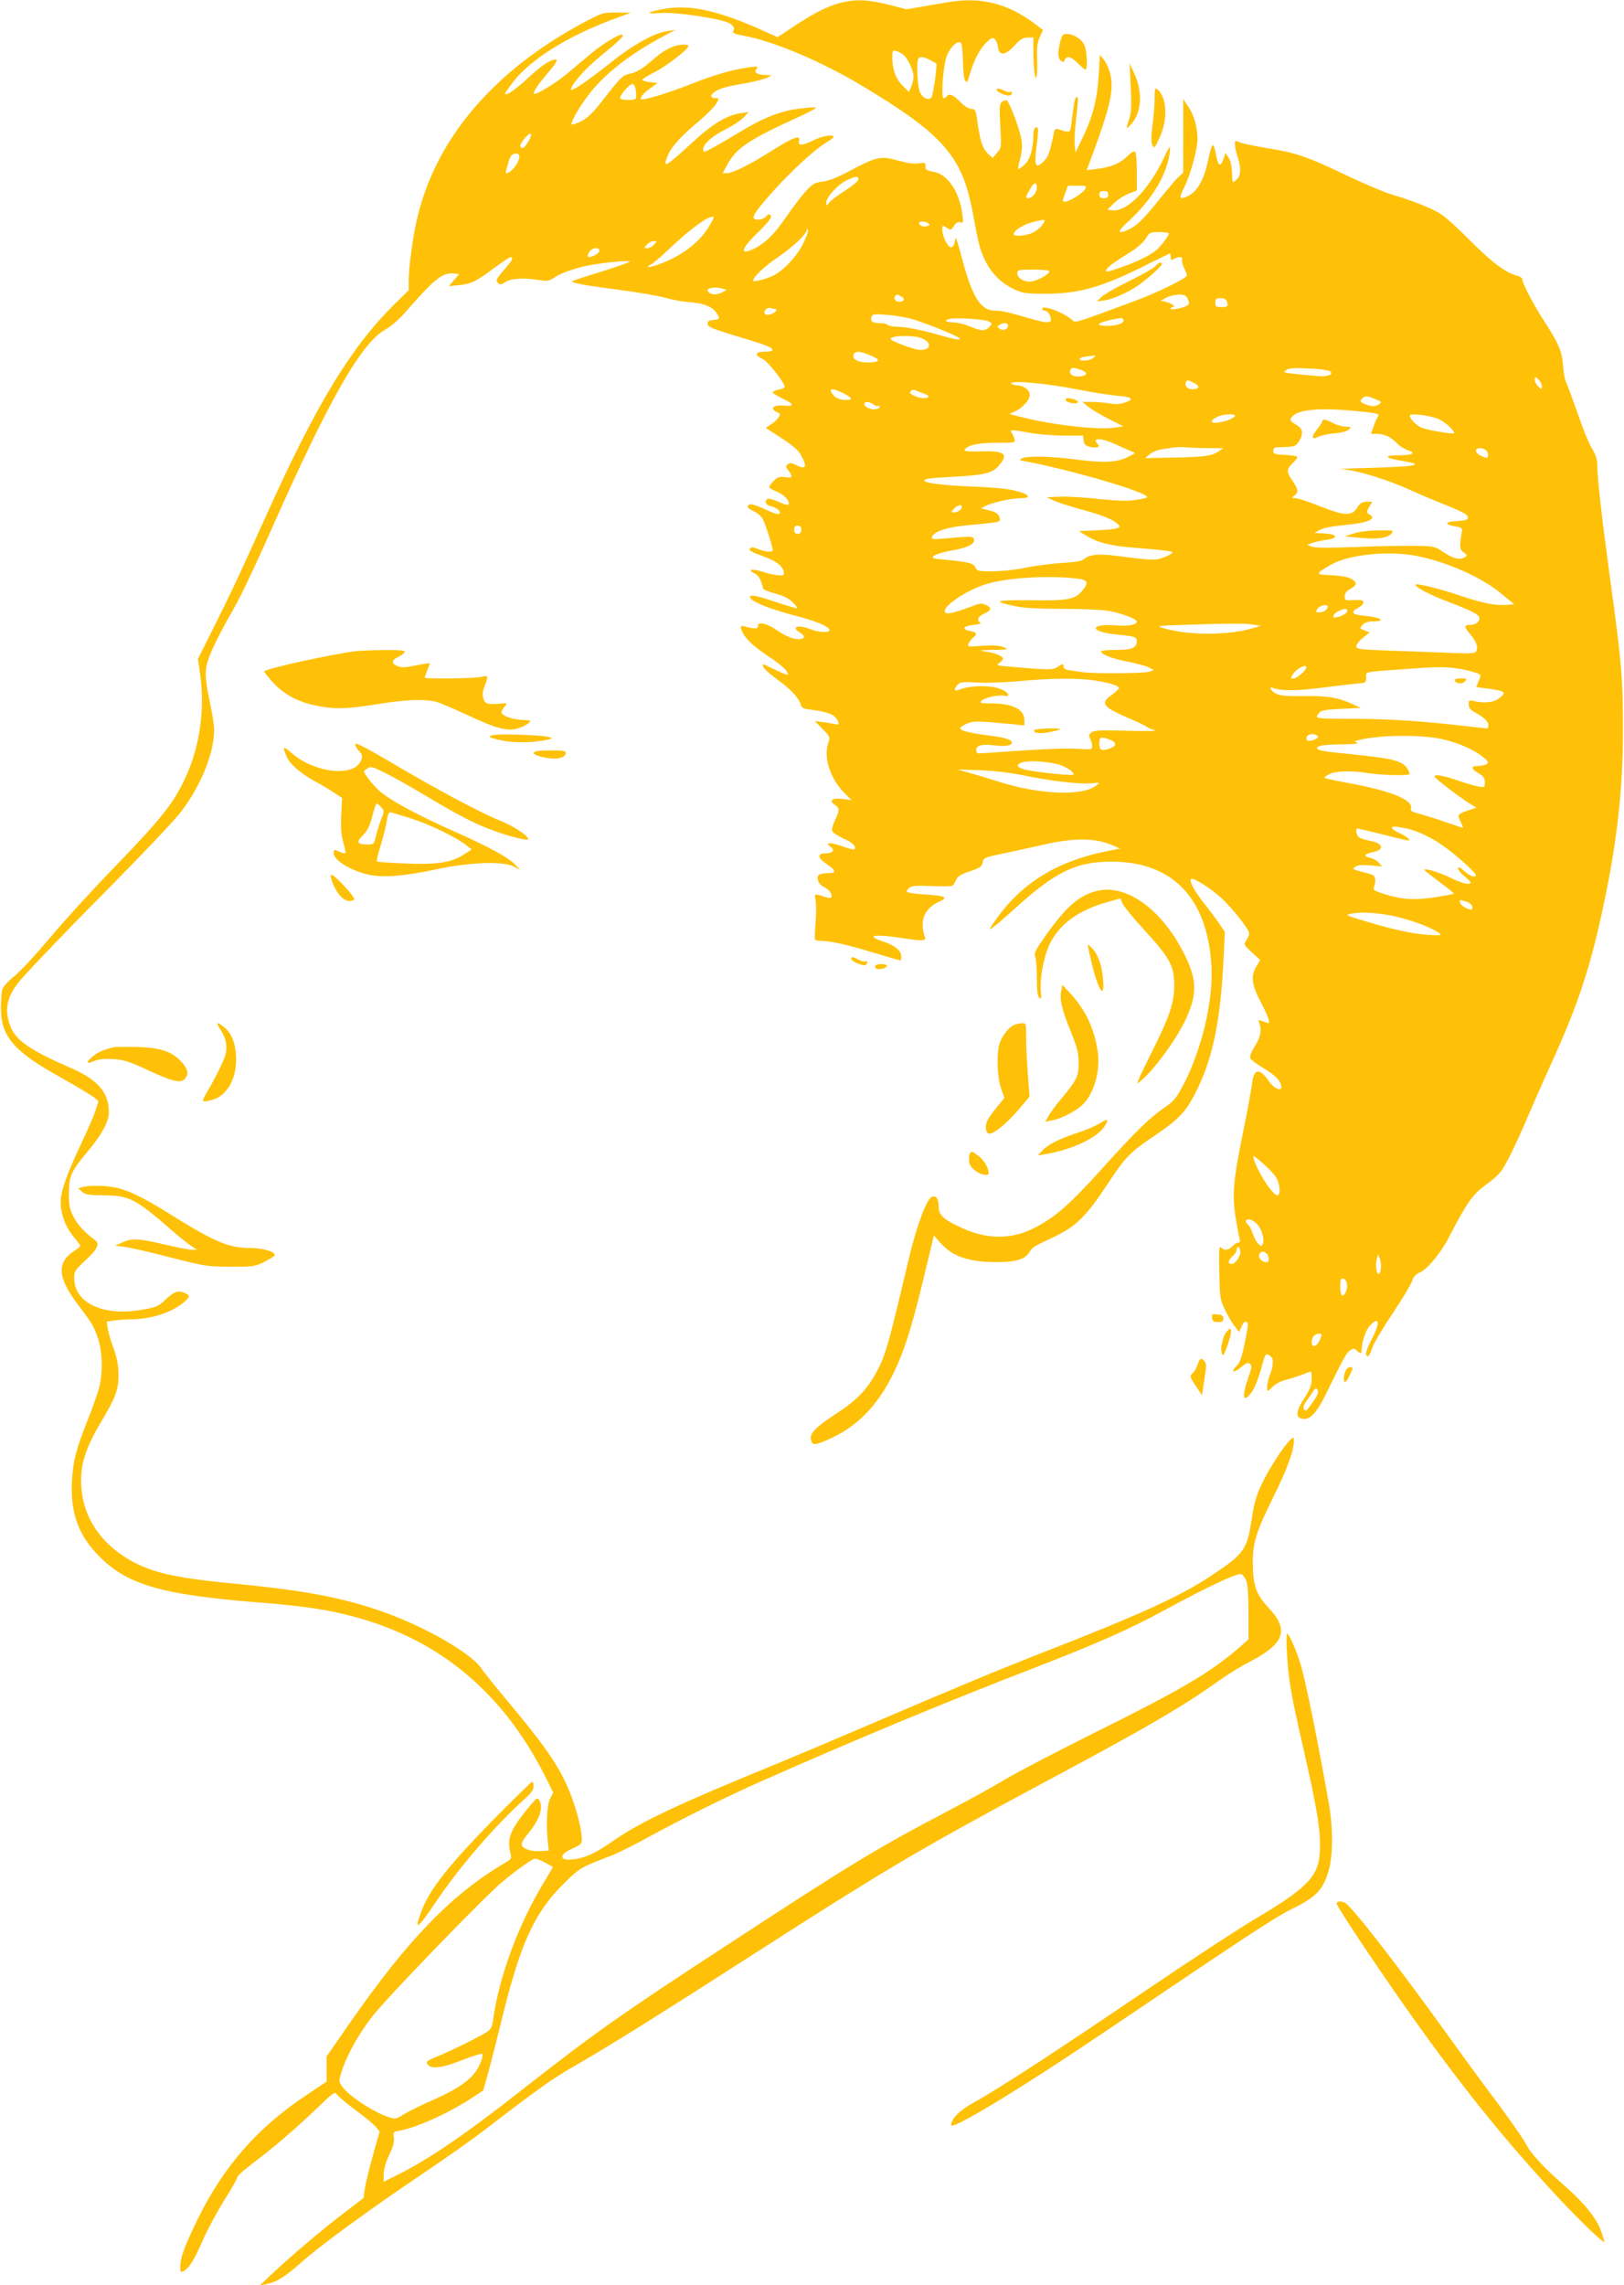 <?xml version="1.0" standalone="no"?>
<!DOCTYPE svg PUBLIC "-//W3C//DTD SVG 20010904//EN"
 "http://www.w3.org/TR/2001/REC-SVG-20010904/DTD/svg10.dtd">
<svg version="1.0" xmlns="http://www.w3.org/2000/svg"
 width="910pt" height="1280pt" viewBox="0 0 910 1280"
 preserveAspectRatio="xMidYMid meet">
<g transform="translate(0,1280) scale(0.1,-0.1)"
fill="#ffc107" stroke="none">
<path d="M4735 12790 c-79 -16 -157 -53 -267 -125 l-111 -73 -56 25 c-269 123
-433 160 -581 133 -93 -17 -109 -30 -28 -23 92 8 362 -33 400 -60 21 -16 25
-24 18 -37 -8 -16 -1 -19 58 -30 170 -32 434 -144 657 -277 460 -276 565 -396
625 -709 36 -194 40 -209 69 -270 35 -74 90 -129 161 -163 51 -24 66 -26 185
-26 185 0 315 38 568 166 65 32 120 59 122 59 3 0 5 -9 5 -20 0 -17 3 -19 19
-10 28 15 51 13 45 -4 -3 -8 2 -28 10 -45 9 -16 16 -36 16 -44 0 -16 -169 -98
-300 -146 -343 -127 -323 -121 -345 -101 -45 40 -165 84 -165 61 0 -6 7 -11
15 -11 9 0 21 -11 27 -25 20 -44 0 -50 -88 -25 -159 45 -179 50 -220 50 -75 0
-122 70 -175 262 -46 168 -42 158 -49 123 -3 -17 -11 -30 -20 -30 -19 0 -50
61 -50 98 0 27 1 27 24 12 24 -16 25 -15 42 10 11 18 22 24 35 20 17 -6 18 -2
12 42 -16 129 -83 228 -163 241 -38 7 -45 11 -44 31 1 20 -2 22 -37 16 -25 -4
-63 1 -114 15 -99 28 -121 23 -262 -51 -76 -41 -127 -62 -162 -66 -44 -5 -57
-12 -94 -52 -23 -25 -71 -87 -106 -138 -68 -100 -118 -151 -180 -183 -89 -45
-82 -6 14 86 41 39 75 79 75 88 0 20 -14 21 -30 1 -7 -8 -26 -15 -42 -15 -47
0 -33 27 80 154 105 118 238 240 304 279 21 12 38 25 38 30 0 16 -63 6 -110
-18 -62 -31 -90 -33 -83 -5 10 37 -31 22 -147 -51 -126 -80 -224 -129 -258
-129 l-23 0 23 42 c55 101 117 143 427 284 46 21 78 40 72 42 -6 2 -49 -1 -96
-7 -104 -13 -197 -50 -341 -137 -104 -64 -178 -104 -189 -104 -3 0 -5 6 -5 14
0 29 51 74 123 110 40 20 86 50 103 67 l29 32 -45 -7 c-80 -12 -160 -61 -285
-177 -139 -128 -155 -136 -121 -55 19 45 73 104 171 186 44 37 88 82 98 99 18
30 18 31 -2 31 -53 0 -18 42 50 60 20 6 75 17 123 25 49 9 100 22 115 30 l26
14 -35 1 c-49 1 -68 14 -51 34 12 14 8 15 -35 10 -93 -12 -200 -42 -343 -99
-121 -48 -258 -89 -269 -80 -8 7 14 34 51 60 l42 30 -45 5 c-25 3 -43 9 -40
14 3 6 34 25 70 43 59 29 180 122 188 144 2 5 -9 9 -24 9 -53 0 -105 -24 -167
-77 -69 -61 -96 -77 -145 -88 -33 -7 -44 -17 -160 -166 -43 -54 -74 -83 -107
-99 -25 -12 -48 -20 -51 -17 -10 10 46 105 104 179 87 109 228 218 402 311
l75 40 -45 -7 c-74 -10 -197 -79 -322 -180 -119 -95 -218 -162 -218 -148 0 28
77 115 164 187 106 86 132 112 124 120 -10 10 -109 -49 -174 -103 -38 -32
-101 -85 -140 -118 -63 -52 -173 -118 -182 -109 -7 7 22 51 74 112 59 69 67
88 32 77 -33 -10 -74 -40 -155 -115 -61 -56 -113 -90 -113 -72 0 2 21 32 46
65 97 125 299 252 554 348 l105 39 -79 1 c-77 0 -82 -1 -185 -56 -500 -267
-824 -644 -931 -1087 -25 -100 -50 -281 -50 -357 l0 -56 -76 -74 c-246 -243
-438 -557 -719 -1180 -163 -361 -204 -448 -297 -633 l-89 -178 10 -69 c32
-205 2 -422 -83 -602 -68 -144 -136 -228 -417 -518 -114 -118 -268 -287 -341
-375 -73 -87 -161 -182 -195 -210 -34 -27 -65 -61 -70 -75 -4 -14 -8 -61 -8
-105 0 -160 71 -243 332 -388 87 -49 171 -99 187 -111 l28 -24 -17 -53 c-10
-30 -47 -115 -82 -189 -78 -164 -113 -264 -113 -323 0 -66 27 -139 71 -192 22
-26 39 -50 39 -54 -1 -3 -15 -15 -32 -26 -105 -67 -97 -154 32 -320 64 -84 76
-104 100 -174 24 -74 27 -191 5 -276 -9 -32 -36 -110 -62 -174 -68 -171 -84
-234 -90 -351 -9 -176 38 -303 156 -420 157 -157 348 -212 886 -255 263 -21
390 -40 545 -82 475 -128 830 -426 1065 -893 l45 -90 -17 -33 c-18 -33 -24
-149 -13 -247 l5 -45 -46 -3 c-52 -3 -97 11 -105 33 -4 10 9 34 33 63 68 80
90 149 63 192 -8 12 -15 8 -42 -24 -114 -136 -138 -188 -120 -265 10 -43 9
-43 -27 -64 -298 -175 -545 -429 -871 -898 l-130 -187 0 -70 0 -71 -112 -75
c-275 -182 -469 -404 -613 -701 -73 -150 -95 -212 -95 -261 0 -31 2 -34 19
-24 31 16 60 63 110 178 26 59 80 158 119 221 40 63 72 120 72 127 0 7 35 38
78 71 122 92 238 191 358 305 102 99 111 105 122 87 7 -11 55 -51 106 -89 52
-38 103 -81 114 -95 l19 -24 -38 -136 c-21 -75 -41 -158 -45 -186 l-7 -50
-116 -89 c-120 -91 -285 -231 -401 -340 l-65 -61 35 7 c57 11 106 40 193 118
110 98 377 293 676 495 136 91 296 204 356 251 305 234 378 286 509 361 194
112 485 294 991 619 737 474 949 599 1614 955 595 318 797 435 1006 585 44 31
118 77 165 101 198 102 226 179 108 304 -70 75 -88 126 -88 255 0 109 20 174
115 365 78 157 115 259 115 315 0 22 -1 22 -20 5 -36 -32 -121 -165 -161 -249
-30 -64 -42 -108 -55 -192 -25 -172 -42 -197 -223 -317 -175 -117 -404 -221
-946 -432 -240 -94 -501 -202 -974 -405 -194 -83 -442 -188 -550 -232 -521
-213 -730 -312 -878 -414 -101 -71 -156 -97 -220 -107 -88 -14 -99 22 -18 58
51 23 55 27 55 57 0 46 -26 150 -57 233 -57 153 -128 260 -349 525 -71 85
-143 174 -159 198 -58 84 -311 229 -543 312 -227 81 -450 123 -841 160 -224
21 -362 44 -456 75 -219 74 -369 235 -395 427 -19 134 7 235 100 393 90 151
104 190 104 275 -1 55 -8 93 -27 145 -14 39 -29 88 -33 111 l-6 41 38 6 c22 4
64 7 94 7 115 1 230 37 299 95 38 33 39 39 2 55 -35 14 -58 5 -112 -47 -32
-30 -47 -36 -130 -50 -210 -36 -370 39 -373 173 -1 43 2 48 60 102 73 68 86
97 53 119 -54 39 -92 80 -117 127 -22 43 -26 64 -26 131 0 98 11 123 105 235
79 95 119 168 119 220 0 111 -61 182 -215 249 -243 106 -319 161 -345 256 -22
77 -10 134 45 212 27 37 231 252 455 478 245 247 432 444 469 494 112 151 180
324 181 453 0 25 -12 100 -26 165 -18 82 -24 134 -20 172 5 59 49 155 160 350
36 62 131 263 211 445 315 711 501 1038 633 1109 31 17 77 57 114 99 165 189
208 222 270 216 l31 -3 -29 -34 -29 -34 57 6 c67 6 96 20 200 98 44 32 84 59
89 59 17 0 9 -20 -24 -57 -59 -68 -61 -72 -47 -87 10 -13 16 -12 43 5 35 21
103 24 191 10 43 -7 54 -5 83 15 43 29 139 60 223 73 82 13 200 23 200 17 0
-5 -100 -40 -223 -77 -59 -18 -105 -34 -103 -36 9 -10 98 -25 276 -48 103 -14
216 -33 251 -44 35 -10 96 -21 136 -24 78 -6 123 -24 147 -59 22 -32 20 -36
-16 -40 -25 -2 -33 -8 -33 -22 0 -16 23 -26 140 -62 183 -55 218 -68 223 -82
2 -8 -12 -12 -42 -12 -55 0 -61 -18 -14 -40 33 -15 133 -144 124 -159 -3 -5
-19 -11 -36 -14 -16 -4 -30 -10 -30 -15 0 -4 23 -19 52 -33 69 -32 73 -47 10
-41 -66 6 -83 -20 -27 -42 15 -5 -7 -38 -43 -62 l-31 -21 88 -57 c61 -39 94
-68 109 -95 38 -67 28 -85 -29 -55 -24 12 -34 13 -45 3 -12 -10 -12 -14 -1
-28 8 -9 17 -23 20 -32 5 -14 0 -16 -33 -12 -32 5 -43 1 -64 -20 -14 -14 -26
-30 -26 -35 0 -5 20 -17 43 -26 42 -16 78 -58 64 -73 -4 -3 -29 4 -56 17 -27
12 -54 19 -60 16 -20 -13 -11 -34 16 -41 31 -7 53 -23 53 -36 0 -15 -23 -10
-89 21 -62 29 -91 33 -91 10 0 -5 15 -16 34 -24 21 -9 42 -28 52 -47 15 -30
54 -153 54 -171 0 -13 -45 -9 -83 7 -28 11 -37 12 -45 2 -8 -9 8 -19 67 -40
79 -28 117 -56 123 -92 3 -17 -2 -20 -32 -17 -19 1 -56 9 -82 18 -60 20 -97
15 -53 -6 26 -13 37 -31 51 -86 1 -6 32 -19 69 -29 45 -12 77 -28 96 -48 17
-16 28 -31 26 -34 -3 -2 -59 15 -126 37 -112 38 -150 43 -135 19 13 -22 112
-61 233 -93 130 -33 201 -62 209 -84 5 -17 -61 -15 -105 3 -66 28 -115 15 -62
-17 33 -20 31 -38 -6 -38 -35 0 -73 17 -131 56 -51 35 -102 43 -97 16 3 -14
-20 -15 -65 -3 -36 11 -39 4 -18 -37 20 -37 68 -80 152 -135 40 -26 79 -59 89
-73 16 -26 16 -26 -7 -19 -12 4 -44 18 -70 31 -57 29 -62 29 -48 4 6 -10 39
-40 74 -65 74 -52 123 -105 132 -139 5 -21 14 -25 57 -31 85 -11 125 -24 142
-48 20 -28 19 -39 -2 -34 -10 3 -40 8 -68 12 l-50 7 44 -45 c43 -44 43 -46 31
-82 -26 -80 13 -198 91 -276 l41 -41 -50 7 c-58 8 -80 -9 -44 -33 27 -18 27
-30 1 -86 -12 -24 -19 -51 -16 -60 4 -10 32 -28 62 -42 51 -22 76 -46 62 -61
-4 -3 -36 5 -71 18 -66 23 -96 21 -61 -5 25 -18 10 -36 -31 -36 -46 0 -43 -25
6 -58 55 -37 58 -52 13 -52 -21 0 -44 -4 -52 -9 -22 -14 -5 -57 29 -71 28 -12
49 -45 36 -58 -4 -3 -21 0 -39 6 -51 18 -56 16 -47 -21 4 -18 4 -73 0 -123 -4
-49 -6 -92 -3 -96 2 -5 19 -8 38 -8 49 0 151 -23 303 -70 74 -22 136 -40 138
-40 2 0 4 10 4 23 0 32 -35 61 -97 82 -113 36 -53 46 114 19 109 -17 129 -14
113 15 -5 11 -10 40 -10 65 0 54 34 100 93 126 53 24 35 33 -80 40 -51 3 -96
10 -100 14 -5 4 1 14 12 23 16 12 41 14 126 10 59 -2 111 -2 116 2 4 3 14 18
20 32 9 21 27 32 78 49 56 19 67 26 71 49 6 27 11 29 112 50 59 12 154 33 212
46 186 44 305 44 408 -1 l37 -17 -85 -17 c-271 -56 -468 -179 -610 -381 -41
-59 -42 -62 -15 -42 17 11 65 53 108 92 240 219 354 275 557 275 306 -1 495
-165 546 -474 19 -117 18 -217 -6 -356 -25 -144 -76 -299 -138 -418 -41 -77
-55 -94 -105 -128 -83 -57 -169 -140 -342 -333 -192 -213 -276 -287 -396 -346
-124 -62 -259 -61 -397 2 -102 46 -132 73 -132 117 0 46 -12 65 -36 60 -28 -5
-86 -157 -129 -338 -123 -519 -135 -561 -195 -665 -48 -84 -108 -144 -210
-210 -120 -78 -155 -114 -146 -149 8 -34 23 -33 112 8 165 77 282 206 372 411
54 125 91 248 162 547 l43 178 38 -43 c59 -67 140 -99 264 -105 135 -6 203 9
230 50 23 35 16 31 147 93 118 57 175 113 292 290 101 154 127 181 267 275
129 87 171 130 222 228 100 191 146 404 163 764 l7 148 -28 42 c-15 23 -53 74
-84 113 -56 70 -89 130 -78 141 12 12 110 -50 173 -108 65 -61 154 -175 154
-197 0 -6 -7 -23 -16 -37 -16 -24 -16 -25 30 -68 l47 -43 -20 -34 c-34 -55
-28 -105 24 -203 40 -76 54 -116 41 -116 -3 0 -17 5 -31 10 -25 9 -26 8 -18
-12 14 -41 6 -77 -27 -130 -23 -38 -29 -57 -23 -68 6 -8 40 -34 78 -56 64 -39
94 -71 95 -102 0 -27 -45 -6 -70 32 -53 78 -85 72 -95 -17 -4 -34 -27 -158
-51 -275 -54 -265 -61 -347 -40 -472 8 -52 18 -105 22 -117 4 -17 2 -23 -8
-23 -8 0 -23 -9 -33 -20 -21 -23 -45 -26 -64 -7 -10 10 -12 -16 -9 -138 3
-138 5 -155 30 -207 15 -32 39 -74 54 -93 l27 -36 14 31 c7 18 18 30 25 27 14
-5 14 -7 -2 -92 -20 -104 -31 -136 -51 -156 -38 -38 -14 -41 30 -3 24 20 34
24 45 15 12 -10 10 -23 -10 -79 -36 -103 -30 -143 15 -86 22 27 41 77 66 167
14 52 17 56 35 47 11 -6 20 -16 21 -23 3 -27 -3 -60 -17 -92 -13 -33 -19 -85
-9 -85 2 0 15 11 28 24 14 14 44 30 68 36 36 9 107 33 141 48 5 2 8 -16 8 -41
0 -34 -9 -57 -40 -106 -47 -72 -52 -108 -16 -117 47 -11 84 29 150 167 87 177
101 202 122 216 19 12 24 12 37 -2 21 -20 27 -19 27 6 0 42 23 109 46 134 54
58 59 14 8 -80 -19 -37 -33 -74 -29 -83 8 -20 20 -6 35 41 7 21 56 105 110
185 54 81 104 164 111 184 8 25 22 41 41 49 45 18 121 110 168 201 96 186 132
238 197 285 34 24 74 58 88 75 29 34 88 154 160 323 26 61 86 198 135 305 140
310 205 505 274 818 85 386 120 692 120 1032 0 290 -7 376 -74 863 -43 315
-70 552 -70 621 0 32 -8 59 -29 93 -17 26 -53 115 -81 198 -29 82 -58 161 -65
175 -7 14 -15 57 -17 95 -6 79 -25 124 -113 258 -54 84 -115 201 -115 223 0 7
-12 15 -27 19 -63 15 -142 74 -258 190 -66 67 -140 135 -165 152 -49 33 -163
79 -280 113 -41 12 -158 61 -260 110 -218 104 -274 123 -438 150 -67 11 -134
25 -148 30 -14 6 -27 10 -30 10 -9 0 -3 -50 11 -90 20 -57 19 -103 -3 -123
-10 -10 -21 -17 -23 -17 -3 0 -5 25 -6 56 -1 33 -8 66 -19 81 l-17 27 -11 -33
c-16 -48 -30 -43 -41 16 -17 87 -22 83 -49 -40 -25 -110 -67 -173 -128 -193
-31 -10 -31 0 0 62 33 67 72 209 72 265 0 64 -19 133 -50 179 l-30 45 0 -206
0 -206 -26 -24 c-15 -13 -62 -69 -106 -124 -90 -112 -128 -150 -175 -171 -67
-29 -65 -13 6 52 119 110 199 239 221 354 6 29 8 55 6 57 -2 2 -15 -20 -29
-50 -84 -184 -211 -315 -294 -305 l-28 3 37 37 c21 20 58 44 83 53 l45 18 0
101 c0 55 -4 107 -8 114 -6 9 -19 2 -48 -26 -42 -40 -91 -59 -175 -69 l-50 -6
37 99 c97 264 116 352 95 441 -7 27 -22 62 -35 78 l-23 28 -6 -109 c-8 -136
-34 -240 -89 -352 l-42 -87 -4 45 c-2 25 1 86 7 137 13 111 14 136 2 129 -9
-6 -14 -35 -27 -144 -7 -58 -6 -57 -71 -37 -18 6 -23 3 -27 -16 -24 -115 -31
-136 -58 -163 -45 -45 -54 -26 -40 84 7 50 10 95 7 101 -12 19 -25 -3 -25 -41
0 -76 -20 -138 -52 -165 -17 -14 -32 -25 -33 -23 -2 2 3 28 11 58 9 32 13 73
9 100 -7 55 -69 223 -85 228 -6 2 -18 -2 -26 -9 -14 -11 -15 -31 -9 -135 7
-119 6 -121 -18 -150 l-25 -29 -22 20 c-32 29 -47 69 -61 168 -11 82 -14 87
-36 87 -15 0 -39 15 -63 40 -39 40 -63 49 -75 30 -3 -5 -11 -10 -17 -10 -17 0
-3 188 18 239 19 49 62 87 78 71 6 -6 11 -53 12 -106 1 -55 6 -100 12 -106 12
-12 11 -15 33 57 19 63 54 127 88 159 25 24 33 27 45 17 8 -7 16 -27 18 -44 5
-51 40 -49 92 7 33 36 49 46 74 46 l32 0 1 -97 c0 -103 15 -174 20 -98 2 22 1
66 0 99 -2 40 3 71 15 98 l18 40 -25 19 c-117 92 -223 136 -347 146 -61 4
-113 0 -235 -22 l-157 -27 -103 26 c-104 26 -169 31 -242 16z m329 -299 c24
-21 56 -89 55 -121 0 -14 -6 -38 -13 -55 l-13 -30 -35 35 c-39 39 -58 91 -58
158 0 40 2 43 23 36 12 -3 31 -14 41 -23z m149 -28 c18 -10 33 -18 33 -18 8 0
-17 -179 -26 -189 -17 -22 -51 -6 -66 30 -14 34 -20 175 -7 187 11 12 33 8 66
-10z m-1650 -170 c2 -21 2 -41 0 -45 -6 -11 -81 -10 -88 1 -7 12 52 81 70 81
7 0 15 -16 18 -37z m-603 -287 c-22 -36 -34 -44 -44 -27 -8 12 47 81 58 71 5
-5 -1 -24 -14 -44z m-50 -81 c0 -36 -46 -95 -74 -95 -6 0 13 69 25 93 12 21
49 23 49 2z m1900 -130 c0 -8 -33 -36 -72 -61 -40 -25 -81 -56 -90 -68 -18
-21 -18 -21 -18 0 0 29 62 98 112 123 51 25 68 26 68 6z m1000 -47 c0 -25 -27
-58 -47 -58 -18 0 -17 6 9 51 22 40 38 43 38 7z m270 -8 c-12 -22 -89 -70
-113 -70 -15 0 -15 4 1 45 l16 45 54 0 c49 0 52 -1 42 -20z m130 -30 c0 -15
-7 -20 -25 -20 -18 0 -25 5 -25 20 0 15 7 20 25 20 18 0 25 -5 25 -20z m-2233
-172 c-54 -92 -151 -168 -271 -213 -68 -26 -99 -28 -55 -4 13 6 64 51 114 99
112 106 217 180 234 164 2 -2 -8 -22 -22 -46z m1864 3 c-11 -16 -36 -36 -55
-45 -36 -17 -106 -22 -106 -8 0 20 50 52 100 66 80 21 85 20 61 -13z m-641 9
c12 -8 12 -10 -3 -16 -20 -7 -47 1 -47 16 0 12 30 13 50 0z m-699 -113 c-35
-72 -107 -149 -165 -179 -40 -21 -116 -40 -116 -30 0 20 64 81 140 132 88 61
159 128 161 153 0 9 2 9 6 -1 3 -7 -9 -41 -26 -75z m2049 55 c0 -12 -48 -75
-73 -95 -37 -30 -118 -69 -205 -98 -71 -24 -81 -25 -73 -10 10 18 41 40 144
105 32 20 67 52 78 71 20 33 24 35 75 35 30 0 54 -4 54 -8z m-2885 -62 c-10
-11 -27 -20 -38 -20 -19 0 -20 1 -2 20 10 11 27 20 38 20 19 0 20 -1 2 -20z
m-307 -37 c-3 -16 -54 -40 -64 -30 -3 3 1 14 8 26 16 26 61 29 56 4z m2522
-113 c0 -15 -59 -49 -98 -56 -39 -7 -82 17 -82 46 0 18 7 20 90 20 54 0 90 -4
90 -10z m-1831 -97 l23 -6 -23 -13 c-31 -17 -64 -17 -78 0 -9 11 -9 15 1 19
19 8 49 8 77 0z m1002 -44 c23 -12 16 -29 -11 -29 -21 0 -34 15 -25 30 8 13
12 12 36 -1z m1605 -14 c9 -18 9 -27 0 -34 -17 -14 -96 -31 -96 -20 0 5 5 9
11 9 21 0 -3 20 -34 28 l-32 8 30 17 c17 9 48 16 70 17 33 0 42 -5 51 -25z
m218 -11 c11 -29 6 -34 -29 -34 -31 0 -35 3 -35 25 0 21 5 25 29 25 17 0 31
-6 35 -16z m-2533 -44 c18 0 9 -17 -14 -27 -32 -15 -56 -1 -37 22 7 9 20 13
27 10 8 -3 19 -5 24 -5z m780 -60 c35 -11 114 -40 174 -65 120 -49 109 -62
-20 -25 -105 31 -201 50 -250 50 -24 0 -47 5 -50 10 -3 6 -24 10 -45 10 -42 0
-55 11 -46 37 6 14 19 15 90 9 46 -3 112 -15 147 -26z m419 -10 c21 -11 21
-12 4 -31 -22 -25 -50 -24 -110 3 -27 11 -68 22 -91 22 -46 1 -57 12 -20 20
37 8 194 -2 217 -14z m754 11 c12 -18 -28 -35 -85 -36 -94 -1 -52 24 73 44 4
0 9 -3 12 -8z m-646 -38 c-4 -21 -27 -27 -48 -13 -13 9 -13 11 0 20 25 16 52
12 48 -7z m-497 -63 c70 -20 74 -70 6 -70 -32 0 -167 50 -167 62 0 17 109 22
161 8z m-270 -102 c58 -24 50 -38 -22 -38 -52 0 -85 19 -76 44 9 22 38 20 98
-6z m1245 -13 c-22 -17 -76 -20 -76 -6 0 9 25 14 80 19 11 1 10 -3 -4 -13z
m-69 -67 c41 -15 38 -32 -6 -36 -37 -4 -63 12 -54 34 6 17 17 18 60 2z m1397
-8 c19 -19 -15 -31 -74 -26 -196 18 -195 18 -174 33 15 11 43 13 128 9 60 -2
114 -10 120 -16z m1186 -83 c0 -19 -1 -20 -20 -2 -11 10 -20 27 -20 38 0 19 1
20 20 2 11 -10 20 -27 20 -38z m-1949 18 c35 -18 30 -35 -11 -35 -27 0 -46 22
-34 41 7 12 10 12 45 -6z m-661 -35 c85 -17 190 -33 233 -37 84 -6 96 -20 36
-39 -22 -8 -52 -9 -84 -3 -27 4 -72 8 -100 8 l-50 0 30 -25 c17 -14 68 -45
115 -69 l85 -43 -49 -7 c-99 -15 -368 17 -546 65 l-44 12 30 13 c40 17 84 64
84 91 0 30 -30 53 -72 56 -20 2 -34 7 -31 12 10 16 202 -2 363 -34z m-1305
-22 c52 -27 57 -38 14 -38 -37 0 -65 14 -79 40 -15 27 7 26 65 -2z m453 -3
c35 -12 33 -25 -4 -25 -26 0 -74 20 -74 30 0 14 14 20 29 14 9 -4 31 -12 49
-19z m2530 -31 c35 -14 36 -16 18 -29 -19 -15 -52 -12 -89 7 -15 7 -16 12 -6
24 15 18 31 18 77 -2z m-2814 -29 c10 -8 23 -12 29 -8 5 3 7 0 5 -8 -6 -16
-53 -15 -74 2 -30 25 7 39 40 14z m2681 -35 c140 -13 160 -17 147 -33 -6 -7
-17 -31 -25 -55 l-15 -42 35 0 c40 0 79 -18 112 -54 13 -14 39 -30 58 -37 51
-16 30 -29 -50 -29 -91 0 -79 -15 28 -33 120 -20 74 -30 -175 -37 -118 -3
-196 -7 -174 -8 84 -4 254 -56 399 -122 39 -18 124 -54 190 -80 92 -37 120
-53 120 -67 0 -15 -10 -18 -57 -21 -81 -4 -77 -21 7 -34 14 -3 19 -10 17 -23
-15 -85 -14 -103 10 -119 19 -14 21 -18 8 -26 -28 -18 -65 -10 -118 25 -51 35
-54 36 -165 38 -61 1 -211 -2 -332 -7 -144 -5 -229 -5 -245 2 l-25 10 27 11
c15 5 50 13 78 17 72 9 67 32 -7 36 l-58 3 31 17 c19 11 73 21 137 27 135 13
185 34 140 60 -17 10 -17 12 -1 41 l17 30 -32 0 c-25 -1 -36 -8 -52 -33 -31
-49 -69 -47 -208 7 -63 26 -126 46 -139 46 -21 1 -22 2 -5 14 23 18 22 35 -6
76 -39 58 -40 69 -7 102 17 16 30 33 30 38 0 5 -30 10 -67 12 -60 3 -68 5 -68
23 0 18 7 20 56 21 65 1 74 5 95 45 19 38 12 60 -26 82 -35 21 -37 28 -12 50
37 33 152 43 327 27z m-655 -28 c0 -12 -44 -31 -90 -38 -47 -8 -54 8 -12 30
29 16 102 21 102 8z m1139 -18 c37 -15 98 -71 88 -81 -6 -5 -131 15 -174 29
-31 9 -73 50 -73 71 0 14 109 1 159 -19z m-2284 -79 c44 -8 128 -14 187 -15
l107 0 3 -27 c2 -20 10 -29 33 -35 38 -10 63 -2 47 14 -38 38 18 37 100 -1 35
-16 74 -33 88 -39 25 -9 25 -9 -17 -30 -63 -32 -132 -36 -283 -17 -147 20
-288 23 -315 7 -15 -8 -11 -11 21 -16 259 -48 704 -179 681 -202 -2 -3 -31 -9
-63 -14 -43 -7 -98 -6 -204 5 -80 9 -179 15 -220 13 l-75 -3 40 -19 c22 -10
87 -31 145 -47 119 -32 174 -53 208 -79 33 -27 14 -34 -108 -40 l-105 -5 45
-27 c71 -42 143 -58 318 -70 89 -7 162 -16 162 -20 0 -11 -49 -34 -88 -41 -18
-4 -96 2 -173 13 -145 21 -202 18 -237 -13 -12 -10 -51 -16 -122 -20 -58 -4
-148 -15 -200 -26 -53 -12 -135 -20 -185 -21 -84 0 -91 2 -100 23 -11 23 -38
30 -179 43 -60 5 -67 8 -54 20 8 8 52 22 98 30 92 16 133 36 128 62 -4 19 -15
20 -152 7 -74 -7 -88 -6 -84 6 10 34 90 59 228 70 74 6 140 14 146 18 8 4 9
14 3 28 -6 16 -22 26 -55 34 l-47 12 27 14 c34 18 149 43 199 43 72 0 34 30
-64 48 -29 6 -126 14 -214 17 -147 6 -251 18 -263 30 -13 12 16 17 165 25 168
9 212 19 249 61 58 66 35 85 -98 81 -73 -2 -98 0 -93 9 17 26 76 39 180 39
106 0 106 0 99 23 -3 12 -11 28 -16 35 -14 16 5 16 107 -3z m1005 -85 l75 0
-30 -20 c-37 -24 -71 -29 -259 -33 l-149 -3 26 22 c15 13 46 25 69 28 24 3 54
8 68 10 14 2 48 3 75 0 28 -2 84 -4 125 -4z m1550 -15 c6 -8 10 -21 8 -29 -3
-13 -7 -13 -35 -1 -39 17 -44 45 -9 45 13 0 29 -7 36 -15z m-2940 -313 c0 -15
-24 -32 -44 -32 -18 0 -19 1 -1 20 18 20 45 27 45 12z m-900 -129 c0 -16 -6
-23 -20 -23 -14 0 -20 7 -20 23 0 16 6 23 20 23 14 0 20 -7 20 -23z m3455
-148 c176 -37 359 -120 470 -212 l70 -58 -50 -3 c-61 -4 -129 10 -257 53 -104
36 -238 69 -245 61 -11 -11 83 -60 191 -100 124 -47 166 -69 166 -89 0 -21
-22 -37 -52 -37 -36 0 -35 -11 1 -53 33 -37 46 -75 32 -96 -7 -11 -37 -13
-162 -7 -85 3 -234 9 -331 12 -161 6 -178 9 -178 24 0 10 17 32 38 48 l37 30
-29 11 c-28 11 -28 12 -11 31 13 14 31 20 64 20 71 0 34 24 -46 30 -75 6 -90
21 -44 45 17 8 31 22 31 31 0 12 -11 15 -52 13 -50 -3 -53 -2 -53 21 0 16 10
29 29 40 40 22 42 35 11 56 -19 12 -54 19 -113 22 -95 5 -95 5 -6 58 101 59
330 82 489 49z m-1925 -124 c76 -7 85 -21 45 -69 -42 -50 -78 -57 -290 -54
-201 2 -220 -5 -87 -33 44 -10 132 -15 257 -15 105 0 221 -5 258 -10 71 -11
167 -46 167 -61 0 -18 -47 -27 -112 -22 -69 6 -118 -1 -118 -16 0 -14 52 -29
125 -36 91 -8 105 -13 105 -35 0 -39 -27 -50 -116 -50 -46 0 -84 -4 -84 -8 0
-17 61 -41 145 -57 50 -10 103 -24 120 -32 l30 -16 -24 -9 c-27 -10 -304 -12
-372 -3 -99 13 -109 16 -109 30 0 19 -5 19 -35 -1 -26 -17 -46 -17 -268 2 -71
6 -76 8 -57 21 11 8 20 18 20 23 0 15 -40 32 -94 40 -47 7 -43 8 39 10 84 1
88 2 60 15 -21 9 -56 12 -119 8 -86 -6 -88 -6 -78 14 6 11 18 25 26 33 24 19
19 28 -19 36 -50 9 -38 28 21 34 30 3 44 8 37 13 -22 14 -14 33 22 50 42 20
44 33 9 49 -21 10 -34 9 -73 -6 -100 -38 -143 -48 -154 -37 -26 26 101 116
218 156 110 37 334 53 505 36z m1420 -159 c0 -16 -24 -32 -47 -32 -21 0 -22 2
-11 20 12 19 58 29 58 12z m110 -21 c0 -13 -22 -29 -54 -37 -22 -5 -28 -4 -24
7 8 25 78 52 78 30z m-530 -79 l45 -7 -40 -12 c-140 -43 -369 -43 -510 0 -36
11 -25 13 120 17 249 9 336 9 385 2z m300 -240 c0 -16 -52 -62 -71 -62 -19 0
-19 1 -2 26 20 31 73 57 73 36z m880 -12 c25 -5 58 -14 73 -19 27 -10 27 -11
13 -45 l-14 -34 41 -6 c127 -16 135 -22 83 -60 -28 -21 -84 -26 -139 -12 -24
6 -27 4 -27 -19 0 -19 9 -31 31 -43 54 -29 79 -53 79 -73 0 -10 -3 -19 -7 -19
-5 0 -46 5 -93 10 -264 31 -447 43 -647 44 -206 0 -221 2 -212 18 15 29 30 33
139 38 l105 5 -45 21 c-81 37 -139 47 -272 45 -99 -1 -134 2 -158 14 -29 15
-43 42 -17 32 46 -18 135 -17 282 2 88 11 178 22 200 23 37 3 40 5 40 33 0 35
-23 30 240 49 170 13 220 12 305 -4z m-2075 -60 c89 -13 145 -30 145 -44 -1
-6 -19 -23 -40 -38 -67 -46 -52 -67 89 -128 52 -22 100 -45 107 -51 8 -6 29
-15 47 -19 17 -4 -51 -6 -153 -3 -151 4 -188 3 -204 -9 -15 -12 -16 -18 -7
-36 6 -11 11 -30 11 -41 0 -19 -5 -20 -82 -15 -46 4 -187 -1 -314 -10 -128 -9
-237 -16 -243 -16 -6 0 -11 9 -11 20 0 26 35 34 105 25 56 -7 95 -1 95 15 0
17 -36 29 -126 40 -110 14 -164 28 -164 41 0 5 17 17 38 26 37 16 60 15 255
-3 l67 -7 0 30 c0 60 -65 93 -184 93 -58 0 -67 2 -57 14 15 18 100 37 129 29
32 -8 27 14 -6 31 -57 30 -180 30 -254 1 -23 -9 -23 8 -1 31 15 14 31 16 113
11 52 -3 156 1 230 8 170 16 325 18 415 5z m1254 -309 c11 -7 10 -11 -7 -20
-29 -15 -52 -14 -52 3 0 23 34 32 59 17z m702 -21 c90 -19 183 -61 234 -104
25 -21 28 -27 15 -36 -8 -5 -30 -10 -47 -10 -43 0 -42 -16 2 -41 27 -16 35
-27 35 -50 0 -29 -1 -30 -37 -24 -21 4 -77 20 -124 37 -47 16 -97 28 -110 26
-21 -3 -13 -12 61 -69 47 -36 103 -76 124 -89 l39 -24 -46 -15 c-60 -21 -62
-24 -43 -62 9 -18 15 -33 14 -35 -2 -1 -41 12 -88 28 -47 17 -113 38 -147 47
-50 13 -62 19 -57 32 15 48 -109 99 -349 143 -71 13 -131 26 -134 29 -3 3 9
13 26 21 35 18 126 21 216 6 68 -11 223 -16 232 -7 3 4 -2 18 -11 32 -30 46
-78 57 -356 85 -115 11 -150 18 -150 30 0 14 43 20 145 21 62 0 92 4 80 9 -19
7 -19 8 5 14 112 30 353 33 471 6z m-1864 -2 c39 -14 43 -35 7 -48 -49 -19
-64 -13 -64 25 0 38 7 41 57 23z m-275 -143 c25 -9 54 -25 64 -36 17 -18 16
-19 -12 -19 -53 0 -217 20 -256 31 -45 12 -46 31 -2 41 42 10 153 1 206 -17z
m-206 -58 c146 -31 321 -51 383 -44 46 5 46 5 23 -13 -73 -59 -309 -51 -530
17 -64 20 -146 45 -182 55 l-65 18 125 -4 c80 -3 168 -13 246 -29z m2144 -297
c62 -12 151 -55 223 -109 67 -49 167 -140 167 -152 0 -18 -30 -8 -65 22 -25
22 -35 27 -35 15 0 -8 16 -28 35 -43 19 -15 35 -31 35 -35 0 -18 -49 -6 -117
28 -68 33 -160 58 -138 37 6 -5 45 -36 88 -68 43 -31 76 -59 74 -61 -2 -2 -51
-11 -108 -20 -117 -17 -180 -13 -281 18 -64 21 -66 22 -57 46 5 14 7 33 4 43
-6 18 -9 20 -85 39 -41 11 -43 13 -26 25 13 10 37 12 85 8 l66 -6 -19 21 c-10
11 -31 24 -47 27 -41 9 -36 22 13 32 69 14 60 50 -17 64 -26 5 -54 14 -61 20
-14 11 -20 49 -8 49 3 0 58 -13 122 -29 180 -45 177 -45 164 -28 -7 8 -30 22
-52 32 -40 18 -53 35 -26 35 7 0 37 -4 66 -10z m339 -411 c20 -7 31 -18 31
-30 0 -18 -3 -18 -32 -6 -18 7 -34 21 -36 30 -4 20 -4 20 37 6z m-472 -69
c114 -15 264 -67 323 -110 11 -9 -6 -10 -70 -6 -84 5 -202 31 -375 84 -80 24
-87 27 -60 33 47 10 97 10 182 -1z m-599 -1470 c22 -33 30 -94 13 -104 -21
-13 -111 122 -136 204 -7 22 -1 20 46 -21 30 -25 64 -61 77 -79z m-103 -267
c26 -29 41 -82 31 -109 -6 -16 -8 -16 -25 0 -10 9 -24 34 -31 56 -7 22 -19 45
-27 51 -19 16 -16 29 7 29 10 0 31 -12 45 -27z m-95 -159 c0 -24 -31 -64 -49
-64 -22 0 -20 21 4 42 14 12 25 30 25 40 0 11 5 16 10 13 6 -3 10 -17 10 -31z
m148 -6 c16 -16 15 -48 -1 -48 -24 0 -48 25 -41 43 7 20 25 22 42 5z m640 -83
c-2 -16 -7 -30 -13 -30 -13 0 -19 50 -10 84 l7 26 10 -25 c5 -13 8 -38 6 -55z
m-190 -87 c4 -31 -15 -71 -29 -63 -5 4 -9 26 -9 51 0 38 3 45 18 42 10 -2 18
-14 20 -30z m-151 -310 c-17 -41 -47 -50 -47 -16 0 29 17 48 42 48 16 0 17 -3
5 -32z m-39 -349 c-18 -27 -36 -49 -40 -49 -17 0 -18 23 -4 43 9 12 26 37 38
55 18 29 22 32 31 17 7 -12 1 -29 -25 -66z m-377 -997 c10 -19 14 -71 15 -180
l0 -154 -50 -44 c-159 -139 -325 -237 -801 -473 -209 -104 -437 -223 -507
-264 -69 -42 -220 -125 -335 -185 -392 -206 -531 -290 -1233 -749 -595 -388
-739 -490 -1150 -812 -311 -244 -514 -383 -688 -470 l-82 -41 0 42 c0 27 11
67 31 108 22 47 29 74 26 97 -5 31 -4 33 31 39 103 19 282 101 416 190 l54 36
31 111 c17 62 44 171 62 242 111 464 189 637 359 806 90 88 89 88 274 159 32
13 120 57 195 98 199 109 442 229 641 317 545 241 1025 440 1530 635 354 137
538 219 726 322 241 131 408 209 430 201 6 -2 17 -16 25 -31z m-3927 -1584
c22 -13 42 -23 44 -24 1 0 -23 -43 -55 -95 -139 -230 -248 -527 -279 -757 -5
-41 -12 -57 -33 -71 -33 -23 -185 -99 -273 -136 -71 -29 -76 -33 -56 -53 20
-20 75 -13 166 21 48 19 99 37 114 40 26 7 26 6 18 -25 -27 -92 -99 -153 -274
-230 -65 -28 -139 -65 -163 -80 -41 -26 -48 -28 -82 -17 -90 29 -231 122 -266
176 -17 25 -17 29 0 82 26 85 97 213 172 308 83 107 638 680 730 755 99 80
166 127 182 128 7 0 32 -10 55 -22z"/>
<path d="M5972 10558 c5 -15 68 -24 68 -10 0 10 -32 22 -58 22 -8 0 -12 -6
-10 -12z"/>
<path d="M7410 10441 c0 -4 -13 -25 -30 -46 -34 -43 -31 -61 8 -41 15 7 56 16
91 19 38 3 70 12 79 21 15 15 13 16 -16 16 -18 0 -50 9 -72 20 -42 22 -60 25
-60 11z"/>
<path d="M7585 9812 l-50 -16 80 -8 c99 -10 157 -3 180 22 18 20 17 20 -71 19
-53 0 -109 -7 -139 -17z"/>
<path d="M8152 8988 c7 -19 43 -21 58 -3 11 13 8 15 -25 15 -25 0 -35 -4 -33
-12z"/>
<path d="M5795 8711 c-10 -17 34 -23 90 -11 30 6 55 13 55 16 0 8 -139 4 -145
-5z"/>
<path d="M5941 12566 c-15 -61 -14 -91 4 -106 12 -10 16 -9 21 4 10 26 37 19
74 -19 19 -19 38 -35 42 -35 14 0 9 110 -7 140 -17 33 -61 60 -98 60 -21 0
-26 -7 -36 -44z"/>
<path d="M6336 12310 c5 -108 3 -144 -10 -180 -8 -24 -14 -46 -12 -48 2 -1 15
11 29 28 55 65 60 179 12 280 l-25 55 6 -135z"/>
<path d="M5585 12300 c-4 -6 10 -17 30 -26 36 -14 55 -12 55 7 0 6 -4 7 -10 4
-5 -3 -23 1 -39 10 -19 9 -32 11 -36 5z"/>
<path d="M6470 12250 c0 -35 -5 -102 -12 -151 -8 -63 -8 -95 -1 -111 10 -22
13 -19 39 37 49 104 44 229 -10 274 -14 12 -16 7 -16 -49z"/>
<path d="M6475 11310 c-11 -12 -78 -50 -149 -85 -72 -35 -142 -75 -155 -89
l-24 -25 39 6 c50 7 130 43 191 84 57 40 133 108 133 120 0 15 -16 10 -35 -11z"/>
<path d="M1995 9153 c-138 -17 -515 -100 -515 -114 0 -4 23 -32 51 -63 63 -69
147 -112 260 -132 96 -18 165 -14 350 16 138 22 243 25 304 9 22 -6 101 -40
176 -75 158 -74 219 -90 277 -75 22 6 50 19 61 29 21 17 20 17 -35 20 -58 3
-114 24 -114 44 0 6 8 20 18 31 17 19 16 20 -35 15 -28 -3 -58 -1 -66 3 -23
14 -29 55 -12 95 23 56 21 64 -17 53 -34 -9 -318 -13 -318 -4 0 3 7 22 15 42
8 20 14 37 13 38 -2 2 -37 -4 -78 -12 -57 -12 -82 -13 -102 -4 -37 14 -35 34
4 52 17 8 34 20 36 27 3 9 -25 12 -120 11 -67 -1 -136 -4 -153 -6z"/>
<path d="M2755 8681 c-17 -7 -15 -10 20 -20 70 -20 176 -24 255 -11 68 12 72
14 45 22 -42 12 -296 20 -320 9z"/>
<path d="M1990 8632 c0 -8 10 -26 22 -39 18 -19 20 -28 12 -50 -35 -99 -264
-74 -393 42 -46 41 -51 33 -20 -32 19 -40 94 -100 179 -143 14 -7 48 -28 76
-46 l51 -34 -5 -97 c-3 -72 0 -112 12 -152 9 -30 14 -57 11 -59 -3 -3 -16 0
-30 6 -34 16 -35 15 -35 -7 0 -41 105 -103 206 -122 81 -15 191 -6 369 32 187
40 376 47 435 15 l35 -18 -30 31 c-38 39 -145 97 -315 173 -235 104 -386 186
-446 240 -47 44 -93 106 -82 112 2 1 10 7 20 14 14 11 29 7 99 -29 46 -22 153
-83 238 -134 185 -110 270 -153 371 -189 93 -34 190 -57 190 -46 0 19 -79 71
-152 101 -113 45 -362 178 -605 322 -150 88 -213 121 -213 109z m146 -353 c18
-20 18 -22 0 -67 -10 -26 -23 -68 -29 -94 -11 -46 -12 -48 -46 -48 -60 0 -67
12 -28 51 26 26 39 52 53 107 10 39 21 72 25 72 3 0 14 -9 25 -21z m170 -64
c108 -35 255 -107 308 -150 l29 -23 -47 -30 c-69 -44 -151 -56 -330 -48 -82 3
-152 8 -154 11 -3 3 7 46 23 96 15 50 30 111 33 135 3 27 10 44 18 44 7 0 61
-16 120 -35z"/>
<path d="M3008 8593 c-31 -8 -20 -20 26 -32 77 -19 136 -9 136 23 0 10 -19 13
-72 13 -40 0 -81 -2 -90 -4z"/>
<path d="M1856 7878 c25 -82 75 -135 114 -123 20 6 20 7 1 33 -30 41 -101 112
-112 112 -6 0 -7 -9 -3 -22z"/>
<path d="M6147 7810 c-100 -25 -170 -85 -284 -245 -60 -84 -70 -103 -62 -123
5 -13 9 -67 9 -121 0 -71 4 -102 14 -110 11 -9 12 -3 8 37 -6 72 15 189 48
260 53 114 163 195 327 240 l71 20 12 -28 c7 -16 57 -78 111 -137 156 -170
178 -209 179 -324 0 -89 -27 -174 -110 -339 -37 -74 -75 -152 -84 -173 l-15
-38 22 18 c70 55 202 236 252 345 62 135 62 216 1 344 -125 263 -329 415 -499
374z"/>
<path d="M6112 7428 c37 -164 77 -234 70 -125 -5 80 -26 145 -57 180 -14 15
-27 27 -29 27 -2 0 5 -37 16 -82z"/>
<path d="M4770 7429 c0 -13 68 -42 80 -34 6 4 10 11 10 16 0 6 -4 7 -10 4 -5
-3 -23 1 -39 10 -35 18 -41 18 -41 4z"/>
<path d="M4905 7391 c-3 -5 0 -13 5 -16 15 -9 60 3 60 15 0 13 -57 13 -65 1z"/>
<path d="M5946 7248 c-9 -48 5 -106 56 -230 33 -83 42 -116 42 -168 1 -77 -10
-99 -94 -200 -34 -40 -68 -87 -76 -103 l-16 -30 38 8 c46 8 120 45 161 79 71
60 112 196 93 314 -21 127 -68 225 -149 314 l-48 52 -7 -36z"/>
<path d="M1235 7034 c29 -43 40 -90 30 -136 -8 -35 -53 -126 -105 -215 -34
-57 -31 -60 30 -43 80 22 133 113 133 225 0 83 -22 144 -65 180 -42 35 -51 31
-23 -11z"/>
<path d="M5684 7060 c-31 -12 -72 -65 -84 -108 -17 -61 -12 -186 9 -247 l19
-55 -39 -47 c-22 -27 -47 -61 -55 -77 -17 -31 -11 -76 10 -76 27 0 96 57 160
131 l65 77 -9 118 c-5 66 -10 158 -10 207 0 84 -1 87 -22 86 -13 0 -32 -4 -44
-9z"/>
<path d="M635 6934 c-59 -15 -88 -28 -115 -51 -41 -34 -38 -45 7 -26 27 11 58
14 108 11 59 -4 90 -14 190 -60 138 -65 185 -76 209 -53 27 27 19 62 -23 104
-54 54 -114 73 -246 77 -60 1 -119 1 -130 -2z"/>
<path d="M6155 6504 c-22 -13 -76 -36 -120 -50 -103 -34 -164 -65 -195 -99
l-25 -27 40 7 c158 26 305 97 340 166 18 34 13 35 -40 3z"/>
<path d="M5437 6343 c-4 -3 -7 -21 -7 -39 0 -24 8 -39 31 -58 29 -25 79 -36
79 -17 0 28 -26 73 -55 95 -37 28 -39 29 -48 19z"/>
<path d="M462 6151 l-24 -6 22 -20 c18 -16 37 -19 123 -20 141 -1 178 -20 377
-194 47 -41 99 -82 115 -92 l30 -19 -30 0 c-16 0 -86 14 -155 30 -145 34 -180
36 -235 11 l-40 -18 55 -7 c30 -4 145 -30 255 -59 192 -49 206 -51 335 -52
128 0 138 1 193 28 31 16 57 33 57 38 0 19 -70 39 -140 39 -117 0 -198 34
-440 185 -145 91 -225 131 -297 150 -58 15 -159 18 -201 6z"/>
<path d="M6792 5418 c2 -18 9 -23 33 -23 23 0 30 4 30 20 0 15 -8 21 -33 23
-30 3 -33 1 -30 -20z"/>
<path d="M6878 5346 c-10 -9 -21 -29 -24 -44 -3 -15 -8 -33 -10 -40 -2 -8 -1
-25 2 -39 6 -23 10 -19 31 38 13 35 22 72 21 83 -3 19 -4 19 -20 2z"/>
<path d="M6710 5156 c-6 -19 -18 -40 -26 -46 -19 -17 -19 -20 19 -76 l32 -49
7 45 c3 25 10 64 13 87 5 29 4 48 -5 58 -19 23 -27 18 -40 -19z"/>
<path d="M7541 5124 c-13 -28 -15 -64 -3 -64 6 0 21 26 38 66 11 24 -24 22
-35 -2z"/>
<path d="M7212 3533 c8 -144 23 -230 93 -533 81 -355 100 -479 89 -593 -12
-122 -80 -189 -368 -359 -94 -56 -367 -235 -606 -397 -491 -333 -817 -546
-953 -621 -90 -50 -137 -95 -137 -133 0 -31 383 201 834 505 843 569 978 658
1079 708 130 64 168 103 200 205 27 86 28 240 3 385 -64 359 -127 671 -157
775 -23 76 -66 175 -77 175 -4 0 -4 -53 0 -117z"/>
<path d="M2804 2648 c-283 -286 -396 -427 -443 -554 -44 -115 -21 -100 82 54
130 194 332 428 500 579 33 29 47 50 47 68 0 14 -3 25 -8 25 -4 0 -84 -78
-178 -172z"/>
<path d="M7490 2137 c0 -8 73 -121 161 -253 419 -621 713 -999 1090 -1403 114
-122 249 -251 249 -237 0 3 -7 27 -16 53 -25 75 -93 160 -203 257 -127 111
-195 185 -226 247 -14 26 -85 127 -158 226 -74 98 -187 252 -252 343 -303 422
-566 761 -601 774 -26 10 -44 7 -44 -7z"/>
</g>
</svg>
